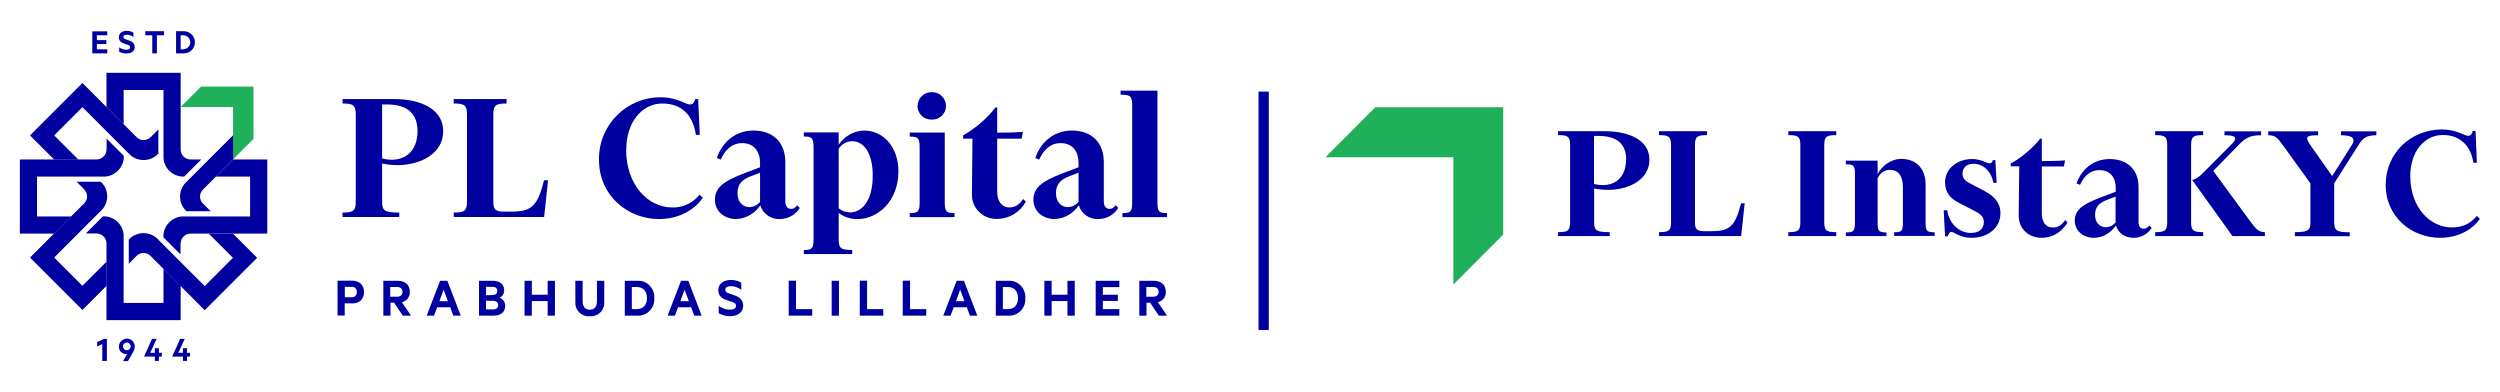<svg width="319" height="50" viewBox="0 0 319 50" fill="none" xmlns="http://www.w3.org/2000/svg">
    <path d="M44.879 38.724C45.828 38.724 46.448 38.224 46.448 37.276C46.448 36.328 45.828 35.81 44.879 35.81H43.069V40.259H43.983V38.707H44.879V38.724ZM45.534 37.276C45.552 37.621 45.293 37.914 44.948 37.931C44.914 37.931 44.862 37.931 44.828 37.931H44V36.604H44.828C45.172 36.552 45.483 36.793 45.534 37.138C45.534 37.19 45.534 37.224 45.534 37.276ZM50.293 38.621L51.396 40.276H52.448L51.276 38.552C51.896 38.431 52.328 37.862 52.293 37.242C52.293 36.328 51.672 35.828 50.741 35.828H48.914V40.276H49.828V38.621H50.31H50.293ZM49.793 36.621H50.655C51.121 36.621 51.362 36.862 51.362 37.242C51.362 37.621 51.121 37.862 50.655 37.862H49.793V36.621ZM56.155 35.828L54.448 40.276H55.379L55.776 39.207H57.448L57.845 40.276H58.793L57.086 35.828H56.172H56.155ZM56.603 36.948L57.155 38.431H56.069L56.621 36.948H56.603ZM63.741 37.983C64.121 37.828 64.345 37.448 64.328 37.035C64.328 36.242 63.758 35.828 62.828 35.828H61.121V40.276H62.965C63.896 40.276 64.465 39.828 64.465 39.017C64.465 38.552 64.172 38.138 63.741 37.983ZM62.017 37.655V36.604H62.776C63.224 36.604 63.448 36.759 63.448 37.121C63.448 37.483 63.224 37.655 62.776 37.655H62.017ZM62.017 38.38H62.896C63.328 38.38 63.569 38.586 63.569 38.931C63.569 39.276 63.345 39.483 62.896 39.483H62.017V38.362V38.38ZM69.879 35.828V37.604H67.862V35.828H66.931V40.276H67.862V38.414H69.879V40.276H70.81V35.828H69.879ZM75.258 40.345C76.189 40.431 77.017 39.742 77.103 38.81C77.103 38.707 77.103 38.586 77.103 38.483V35.828H76.172V38.397C76.172 39.155 75.845 39.517 75.258 39.517C74.672 39.517 74.345 39.155 74.345 38.397V35.828H73.414V38.483C73.328 39.414 74 40.259 74.931 40.345C75.034 40.345 75.155 40.345 75.258 40.345ZM80.621 39.448V36.621H81.241C82.086 36.621 82.552 37.173 82.552 38.035C82.552 38.897 82.086 39.448 81.241 39.448H80.621ZM79.707 40.276H81.276C82.414 40.362 83.396 39.5 83.483 38.362C83.483 38.259 83.483 38.155 83.483 38.052C83.569 36.914 82.724 35.914 81.603 35.828C81.5 35.828 81.396 35.828 81.293 35.828H79.724V40.276H79.707ZM86.896 35.828L85.189 40.276H86.121L86.517 39.207H88.189L88.586 40.276H89.534L87.828 35.828H86.914H86.896ZM87.345 36.948L87.896 38.431H86.81L87.362 36.948H87.345ZM91.707 39.966C92.138 40.224 92.638 40.345 93.138 40.345C94.086 40.345 94.828 39.897 94.828 39.017C94.828 38.362 94.483 37.948 93.741 37.69L93.052 37.448C92.741 37.345 92.552 37.242 92.552 36.966C92.552 36.655 92.862 36.517 93.258 36.517C93.741 36.517 94.207 36.69 94.586 36.983V36.069C94.172 35.828 93.707 35.707 93.241 35.724C92.379 35.724 91.655 36.173 91.655 37C91.655 37.742 92.086 38.086 92.741 38.293L93.396 38.517C93.724 38.638 93.914 38.742 93.914 39.035C93.914 39.379 93.569 39.517 93.121 39.517C92.603 39.517 92.103 39.328 91.707 39.017V39.931V39.966ZM100.638 40.276H103.638V39.448H101.569V35.81H100.638V40.259V40.276ZM107.052 35.828H106.121V40.276H107.052V35.828ZM109.707 40.276H112.707V39.448H110.638V35.81H109.707V40.259V40.276ZM115.19 40.276H118.19V39.448H116.121V35.81H115.19V40.259V40.276ZM122.069 35.828L120.362 40.276H121.293L121.69 39.207H123.362L123.759 40.276H124.707L123 35.828H122.086H122.069ZM122.517 36.948L123.069 38.431H121.983L122.517 36.948ZM127.965 39.448V36.621H128.586C129.431 36.621 129.896 37.173 129.896 38.035C129.896 38.897 129.431 39.448 128.586 39.448H127.965ZM127.052 40.276H128.621C129.759 40.362 130.741 39.5 130.827 38.362C130.827 38.259 130.827 38.155 130.827 38.052C130.914 36.914 130.069 35.914 128.948 35.828C128.845 35.828 128.741 35.828 128.638 35.828H127.069V40.276H127.052ZM136.207 35.828V37.604H134.19V35.828H133.259V40.276H134.19V38.414H136.207V40.276H137.138V35.828H136.207ZM139.81 35.828V40.276H142.827V39.448H140.724V38.397H142.638V37.604H140.724V36.638H142.827V35.828H139.81ZM146.759 38.621L147.862 40.276H148.914L147.741 38.552C148.362 38.431 148.793 37.862 148.759 37.242C148.759 36.328 148.138 35.828 147.207 35.828H145.379V40.276H146.293V38.621H146.776H146.759ZM146.276 36.621H147.138C147.603 36.621 147.845 36.862 147.845 37.242C147.845 37.621 147.603 37.862 147.138 37.862H146.276V36.621Z" fill="#0000A0"/>
    <path d="M50 20.381C49.586 20.381 49.172 20.329 48.758 20.226V13.329H49.396C51.586 13.329 53.276 14.174 53.276 16.726C53.276 19.157 51.845 20.381 50 20.381ZM50.948 27.122C49.069 27.122 48.758 26.881 48.758 25.726V20.863C49.414 21.001 50.069 21.07 50.741 21.07C53.638 21.07 56.552 19.605 56.552 16.743C56.552 13.881 53.621 12.639 50.276 12.639H43.707V13.208C45.017 13.208 45.396 13.381 45.396 14.605V25.726C45.396 26.95 45.017 27.122 43.707 27.122V27.691H50.948V27.122ZM69.431 27.691L69.931 23.001H69.414C68.586 26.398 67.758 27.001 65.224 27.001H64.258C63.31 27.001 62.948 26.76 62.948 25.829V14.605C62.948 13.381 63.328 13.208 64.638 13.208V12.639H57.896V13.208C59.207 13.208 59.586 13.381 59.586 14.605V25.726C59.586 26.95 59.207 27.122 57.896 27.122V27.691H69.465H69.431ZM79.914 19.088C79.914 15.57 81.931 13.208 84.5 13.208C87.069 13.208 88.448 14.794 88.793 17.208H89.293L89.086 12.639H88.707C88.552 13.088 88.431 13.329 88.034 13.329C87.465 13.329 86.396 12.415 84.345 12.415C80 12.381 76.465 15.863 76.431 20.208C76.431 20.26 76.431 20.329 76.431 20.381C76.431 25.053 80.207 27.95 84.069 27.95C86.845 27.95 88.758 26.605 89.672 25.243L89.258 24.829C88.414 25.932 87.086 26.536 85.707 26.467C82.828 26.467 79.896 23.743 79.896 19.088H79.914ZM96.983 20.777V21.346L94.707 22.208C92.672 23.036 91.224 23.777 91.224 25.467C91.224 27.001 92.465 27.95 93.931 27.95C95.189 27.898 96.328 27.243 97.017 26.191C97.345 27.277 98.379 28.019 99.517 27.95C100.552 27.95 101.5 27.415 102.052 26.536L101.724 26.191C101.431 26.536 101.259 26.657 100.931 26.657C100.517 26.657 100.207 26.329 100.207 25.708V20.674C100.207 18.208 98.672 16.657 96.138 16.657C93.81 16.657 92.138 18.174 91.465 20.157L91.965 20.363C92.586 18.967 93.534 18.26 94.672 18.26C96.276 18.26 96.983 19.398 96.983 20.794V20.777ZM96.983 22.036V25.76C96.638 26.174 96.155 26.415 95.621 26.432C94.724 26.432 94.103 25.691 94.103 24.674C94.103 23.45 94.741 22.932 95.689 22.536L96.983 22.036ZM108.483 27.105C107.948 27.105 107.431 26.915 107.017 26.588V18.984C107.379 18.398 108.017 18.036 108.707 18.019C110.448 18.019 111.362 19.863 111.362 22.381C111.362 25.881 109.793 27.105 108.483 27.105ZM108.759 31.898C107.293 31.881 107.017 31.726 107.017 30.501V27.174C107.707 27.708 108.569 27.967 109.448 27.95C112.034 27.95 114.638 25.639 114.638 21.863C114.638 18.829 112.793 16.657 110.224 16.657C108.931 16.708 107.741 17.381 107.017 18.467V16.898H102.569V17.415C103.603 17.415 103.81 17.622 103.81 18.829V30.501C103.81 31.726 103.603 31.898 102.569 31.898V32.415H108.741V31.898H108.759ZM117.069 13.519C117.069 14.501 117.879 15.277 118.862 15.26C118.862 15.26 118.896 15.26 118.914 15.26C119.879 15.294 120.672 14.536 120.707 13.57C120.707 13.57 120.707 13.536 120.707 13.519C120.707 12.553 119.931 11.76 118.948 11.76C118.948 11.76 118.931 11.76 118.914 11.76C117.931 11.726 117.103 12.501 117.086 13.501C117.086 13.501 117.086 13.519 117.086 13.536L117.069 13.519ZM117.345 18.812V25.794C117.345 27.019 117.138 27.191 116.086 27.191V27.708H121.793V27.191C120.759 27.191 120.552 27.019 120.552 25.794V16.915H116.086V17.432C117.155 17.432 117.345 17.605 117.345 18.829V18.812ZM122.896 17.294V17.691H124.086L124.017 24.76C123.965 26.467 125.31 27.881 127.017 27.932C127.086 27.932 127.172 27.932 127.241 27.932C128.776 27.932 130.172 27.07 130.896 25.726L130.552 25.398C130.034 26.122 129.552 26.467 128.81 26.467C127.776 26.467 127.241 25.622 127.241 24.45V17.691H130.362L130.517 16.829C129.793 16.898 128.034 16.932 127.241 16.932V13.708H127.034C125.896 15.156 124.483 16.363 122.896 17.277V17.294ZM137.621 20.777V21.346L135.345 22.208C133.31 23.036 131.862 23.777 131.862 25.467C131.862 27.001 133.103 27.95 134.569 27.95C135.827 27.898 136.965 27.243 137.655 26.191C137.983 27.277 139.017 28.019 140.155 27.95C141.19 27.95 142.138 27.415 142.69 26.536L142.362 26.191C142.069 26.536 141.896 26.657 141.569 26.657C141.155 26.657 140.845 26.329 140.845 25.708V20.674C140.845 18.208 139.31 16.657 136.776 16.657C134.448 16.657 132.776 18.174 132.103 20.157L132.603 20.363C133.224 18.967 134.172 18.26 135.31 18.26C136.931 18.26 137.621 19.398 137.621 20.794V20.777ZM137.621 22.036V25.76C137.276 26.174 136.793 26.415 136.259 26.432C135.362 26.432 134.741 25.691 134.741 24.674C134.741 23.45 135.379 22.932 136.327 22.536L137.621 22.036ZM144.465 13.432V25.794C144.465 27.019 144.293 27.191 143.224 27.191V27.708H148.914V27.191C147.879 27.191 147.69 27.019 147.69 25.794V11.57H142.983V12.088C144.172 12.088 144.465 12.208 144.465 13.432Z" fill="#0000A0"/>
    <path d="M19.207 17.5C18.707 18 17.914 18 17.431 17.5L16.655 16.724L15.776 15.845L10.517 10.586L3.828 17.276L6.914 20.362H10L6.914 17.276L10.517 13.672L15.776 18.931L16.517 19.672L16.655 19.81C17.672 20.672 19.19 20.62 20.138 19.672L20.207 19.603V16.517L19.224 17.5H19.207Z" fill="#0000A0"/>
    <path d="M10.741 24.172C11.241 24.672 11.241 25.465 10.741 25.948L9.966 26.724L9.086 27.603L3.828 32.862L10.517 39.551L13.604 36.465V33.379L10.517 36.465L6.914 32.862L12.172 27.603L12.914 26.862L13.052 26.724C13.931 25.707 13.879 24.189 12.931 23.258L12.862 23.189H9.776L10.759 24.172H10.741Z" fill="#0000A0"/>
    <path d="M17.431 32.655C17.931 32.155 18.724 32.155 19.207 32.655L19.983 33.431L20.862 34.31L26.121 39.586L32.81 32.896L29.724 29.81H26.638L29.724 32.896L26.121 36.5L20.862 31.241L20.121 30.5L19.983 30.362C18.965 29.5 17.448 29.551 16.5 30.5L16.431 30.569V33.655L17.414 32.672L17.431 32.655Z" fill="#0000A0"/>
    <path d="M23.052 31.068C23.052 30.378 23.621 29.809 24.31 29.809H34.103V20.344H29.741L27.552 22.533H31.914V27.62H23.224C21.896 27.723 20.845 28.826 20.845 30.171V30.275L23.034 32.464V31.068H23.052Z" fill="#0000A0"/>
    <path d="M24.31 20.345C23.621 20.345 23.052 19.776 23.052 19.086V9.293H13.586V13.655L15.776 15.845V11.483H20.862V20.172C20.948 21.5 22.069 22.534 23.396 22.534H23.5L25.69 20.345H24.293H24.31Z" fill="#0000A0"/>
    <path d="M13.586 19.086C13.586 19.776 13.017 20.345 12.328 20.345H2.534V29.81H6.896L9.086 27.62H4.724V22.534H13.414C14.741 22.431 15.793 21.327 15.793 19.983V19.879L13.603 17.689V19.086H13.586Z" fill="#0000A0"/>
    <path d="M12.328 29.793C13.017 29.793 13.586 30.362 13.586 31.052V40.845H23.052V36.483L20.862 34.293V38.655H15.776V29.966C15.69 28.638 14.569 27.604 13.241 27.604H13.138L10.948 29.793H12.345H12.328Z" fill="#0000A0"/>
    <path d="M27.552 22.535L26.672 23.414L25.896 24.19C25.396 24.69 25.396 25.483 25.896 25.966L26.879 26.949H23.793L23.724 26.88C22.776 25.931 22.724 24.414 23.603 23.397L23.741 23.259L24.483 22.518L29.879 17.121V20.19" fill="#0000A0"/>
    <path d="M23.052 13.654H29.741V20.327L32.345 17.723V11.051H25.655L23.052 13.654Z" fill="#1FB15A"/>
    <path d="M13.69 3.982V4.5H12.362V5.12H13.569V5.62H12.362V6.293H13.69V6.81H11.776V4H13.69V3.982Z" fill="#0000A0"/>
    <path d="M15.207 6.035C15.466 6.225 15.776 6.345 16.103 6.345C16.396 6.345 16.603 6.259 16.603 6.035C16.603 5.845 16.483 5.776 16.276 5.707L15.862 5.57C15.448 5.432 15.172 5.207 15.172 4.742C15.172 4.225 15.621 3.932 16.172 3.932C16.465 3.932 16.759 4.001 17.017 4.156V4.725C16.776 4.535 16.483 4.432 16.19 4.432C15.931 4.432 15.741 4.518 15.741 4.707C15.741 4.88 15.862 4.949 16.052 5.018L16.5 5.173C16.965 5.328 17.19 5.587 17.19 6.001C17.19 6.552 16.724 6.828 16.121 6.828C15.793 6.828 15.483 6.742 15.207 6.587V6.018V6.035Z" fill="#0000A0"/>
    <path d="M18.534 3.982H20.931V4.5H20.017V6.81H19.431V4.5H18.534V3.982Z" fill="#0000A0"/>
    <path d="M22.466 3.982H23.466C24.241 3.982 24.879 4.62 24.879 5.396C24.879 6.172 24.241 6.81 23.466 6.81H22.466V4V3.982ZM23.448 6.276C23.948 6.241 24.31 5.81 24.276 5.327C24.241 4.879 23.897 4.534 23.448 4.5H23.052V6.293H23.448V6.276Z" fill="#0000A0"/>
    <path d="M13.621 46.053H13.052V43.897L12.396 44.225V43.656L13.259 43.242H13.638V46.07L13.621 46.053Z" fill="#0000A0"/>
    <path d="M17.19 44.207C17.19 44.517 17.086 44.793 16.914 45.052L16.328 46.069H15.707L16.224 45.155C16.224 45.155 16.138 45.173 16.086 45.173C15.569 45.173 15.155 44.742 15.172 44.224C15.172 44.224 15.172 44.224 15.172 44.207C15.172 43.655 15.655 43.207 16.207 43.207C16.759 43.207 17.19 43.655 17.207 44.207H17.19ZM16.172 44.69C16.448 44.69 16.672 44.483 16.672 44.207C16.672 43.931 16.465 43.707 16.19 43.707C15.914 43.707 15.69 43.914 15.69 44.19C15.69 44.448 15.879 44.672 16.155 44.69C16.155 44.69 16.155 44.69 16.172 44.69Z" fill="#0000A0"/>
    <path d="M19.172 45.018H19.759V44.432H20.276V45.018H20.655V45.501H20.276V46.053H19.759V45.501H18.379L19.396 43.242H19.983L19.172 45.018Z" fill="#0000A0"/>
    <path d="M22.758 45.018H23.345V44.432H23.862V45.018H24.241V45.501H23.862V46.053H23.345V45.501H21.965L22.983 43.242H23.569L22.758 45.018Z" fill="#0000A0"/>
    <path d="M161.897 42.103H160.586V11.69H161.897V42.103Z" fill="#0000A0"/>
    <path d="M205.379 30.122H198.81V29.622C200 29.622 200.345 29.466 200.345 28.38V18.484C200.345 17.397 200 17.242 198.81 17.242V16.742H204.776C207.81 16.742 210.465 17.828 210.465 20.38C210.465 22.932 207.828 24.225 205.207 24.225C204.517 24.225 203.948 24.156 203.414 24.052V28.38C203.414 29.397 203.69 29.622 205.397 29.622V30.122H205.379ZM207.5 20.363C207.5 18.087 205.965 17.346 203.983 17.346H203.397V23.484C203.793 23.57 204.19 23.622 204.517 23.622C206.19 23.622 207.483 22.535 207.483 20.38L207.5 20.363Z" fill="#0000A0"/>
    <path d="M211.69 30.122V29.622C212.879 29.622 213.224 29.466 213.224 28.38V18.484C213.224 17.397 212.879 17.242 211.69 17.242V16.742H217.81V17.242C216.621 17.242 216.276 17.397 216.276 18.484V28.466C216.276 29.277 216.621 29.501 217.466 29.501H218.345C220.638 29.501 221.397 28.966 222.155 25.949H222.621L222.172 30.122H211.69Z" fill="#0000A0"/>
    <path d="M234.31 30.122H228.19V29.622C229.379 29.622 229.724 29.466 229.724 28.38V18.484C229.724 17.397 229.379 17.242 228.19 17.242V16.742H234.31V17.242C233.121 17.242 232.776 17.397 232.776 18.484V28.38C232.776 29.466 233.121 29.622 234.31 29.622V30.122Z" fill="#0000A0"/>
    <path d="M240.707 30.12H235.534V29.655C236.5 29.655 236.69 29.5 236.69 28.413V22.206C236.69 21.12 236.517 20.965 235.534 20.965V20.5H239.586V22.224C240.034 21.275 241.207 20.275 242.621 20.275C244.69 20.275 245.707 21.741 245.707 23.5V28.396C245.707 29.482 245.879 29.637 246.862 29.637V30.103H241.69V29.637C242.655 29.637 242.81 29.482 242.81 28.396V23.896C242.81 22.344 242.155 21.672 241.138 21.672C240.5 21.672 239.931 22.051 239.586 22.741V28.413C239.586 29.5 239.759 29.655 240.707 29.655V30.12Z" fill="#0000A0"/>
    <path d="M253.138 28.328C253.138 27.552 252.569 27.224 251.689 26.776L249.983 25.896C248.896 25.362 248.189 24.552 248.189 23.276C248.189 21.483 249.793 20.293 251.638 20.293C252.81 20.293 253.5 20.845 253.862 20.845C254.138 20.845 254.224 20.638 254.293 20.431H254.603L254.776 23.328H254.345C254.121 21.896 253.069 20.896 251.81 20.896C250.931 20.896 250.414 21.431 250.414 22.155C250.414 22.879 250.931 23.189 251.655 23.552L253.207 24.362C254.396 24.983 255.258 25.845 255.258 27.189C255.258 29.086 253.655 30.345 251.569 30.345C250.086 30.345 249.327 29.586 249 29.586C248.758 29.586 248.603 29.896 248.534 30.155H248.189L248.017 26.828H248.465C248.689 28.483 249.948 29.724 251.5 29.724C252.483 29.724 253.138 29.241 253.138 28.328Z" fill="#0000A0"/>
    <path d="M260.362 17.689H260.534V20.552C261.259 20.552 262.845 20.534 263.5 20.465L263.362 21.241H260.534V27.241C260.534 28.276 261 29.034 261.948 29.034C262.621 29.034 263.052 28.724 263.517 28.086L263.827 28.379C263.103 29.569 261.965 30.345 260.517 30.345C258.845 30.345 257.586 29.189 257.586 27.517L257.655 21.224H256.569V20.862C257.914 20.155 259.534 18.741 260.327 17.689H260.362Z" fill="#0000A0"/>
    <path d="M267.862 21.707C266.828 21.707 265.966 22.345 265.414 23.586L264.966 23.414C265.569 21.655 267.086 20.293 269.19 20.293C271.483 20.293 272.879 21.689 272.879 23.862V28.345C272.879 28.896 273.155 29.189 273.535 29.189C273.828 29.189 273.983 29.086 274.259 28.776L274.552 29.086C274.155 29.724 273.345 30.345 272.259 30.345C271.276 30.345 270.328 29.862 269.983 28.776C269.448 29.586 268.414 30.345 267.19 30.345C265.862 30.345 264.741 29.5 264.741 28.138C264.741 26.638 266.052 25.983 267.897 25.241L269.966 24.465V23.965C269.966 22.724 269.328 21.707 267.879 21.707H267.862ZM268.776 25.534C267.914 25.896 267.328 26.345 267.328 27.431C267.328 28.345 267.897 29 268.707 29C269.138 29 269.586 28.793 269.948 28.396V25.086L268.776 25.534Z" fill="#0000A0"/>
    <path d="M281.121 30.122H275V29.622C276.19 29.622 276.534 29.466 276.534 28.38V18.484C276.534 17.397 276.19 17.242 275 17.242V16.742H281.121V17.242C279.931 17.242 279.586 17.397 279.586 18.484V28.38C279.586 29.466 279.931 29.622 281.121 29.622V30.122ZM279.759 22.966C280.138 22.88 280.621 22.57 281.172 22.001L284.862 18.294C285.103 18.035 285.224 17.811 285.224 17.673C285.224 17.346 284.655 17.259 283.845 17.259V16.759H288.517V17.259C287.259 17.259 286.655 17.501 285.81 18.328L282.414 21.811L286.914 27.949C287.879 29.294 288.224 29.622 289 29.622V30.122H284.862L279.724 22.966H279.759Z" fill="#0000A0"/>
    <path d="M292.827 30.122V29.622C294.448 29.622 294.81 29.415 294.81 28.381V23.398L291.276 18.501C290.586 17.553 290.327 17.26 289.431 17.26V16.76H295.793V17.26C294.845 17.26 294.396 17.329 294.396 17.656C294.396 17.829 294.517 18.105 294.759 18.449L297.586 22.467L300.069 18.536C300.241 18.294 300.31 18.07 300.31 17.915C300.31 17.432 299.655 17.26 298.707 17.26V16.76H303.224V17.26C302.034 17.26 301.534 17.553 300.948 18.501L297.845 23.381V28.398C297.845 29.432 298.224 29.639 299.827 29.639V30.139H292.81L292.827 30.122Z" fill="#0000A0"/>
    <path d="M312.828 29.018C314.017 29.018 315.035 28.724 316.052 27.552L316.431 27.931C315.603 29.138 313.862 30.345 311.345 30.345C307.828 30.345 304.414 27.759 304.414 23.604C304.414 19.449 307.707 16.518 311.586 16.518C313.448 16.518 314.414 17.328 314.931 17.328C315.293 17.328 315.397 17.104 315.535 16.707H315.879L316.052 20.776H315.603C315.293 18.638 313.931 17.224 311.707 17.224C309.362 17.224 307.552 19.328 307.552 22.466C307.552 26.604 310.207 29.018 312.81 29.018H312.828Z" fill="#0000A0"/>
    <path d="M169.121 20.069H185.448V36.31L191.81 29.931V13.69H175.483L169.121 20.069Z" fill="#20AF59"/>
    </svg>
    